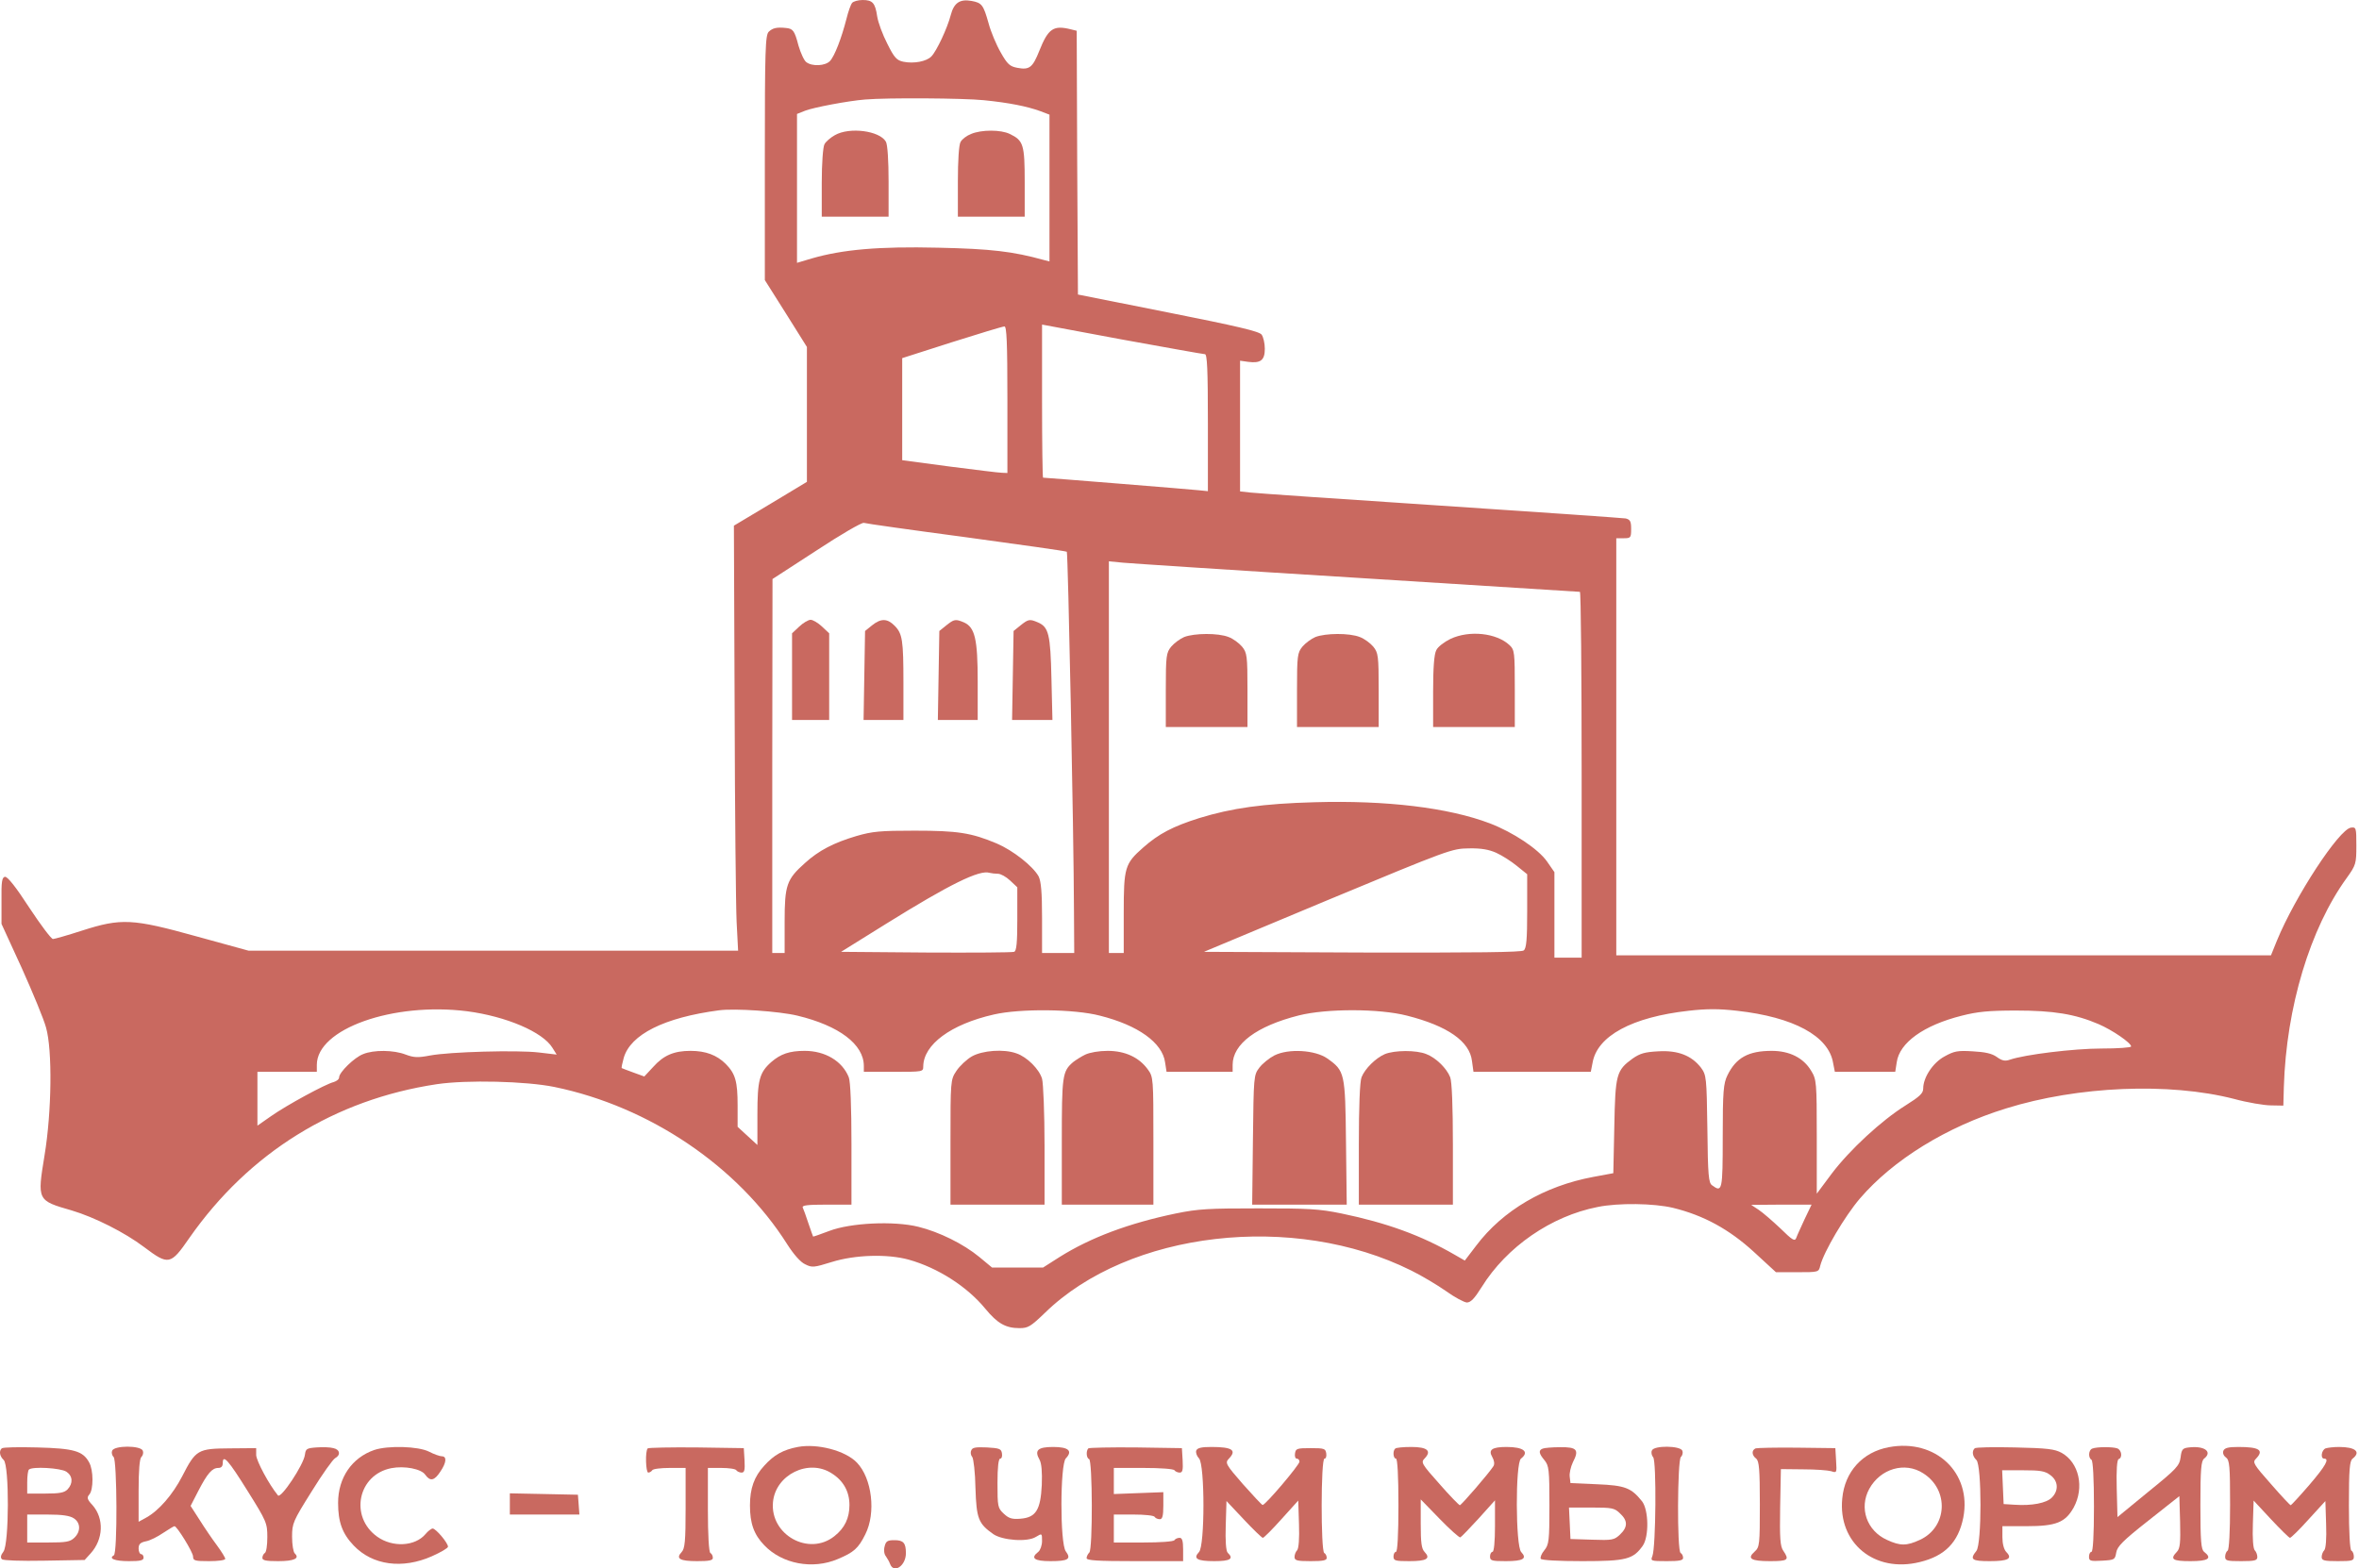 <?xml version="1.0" encoding="UTF-8"?> <svg xmlns="http://www.w3.org/2000/svg" width="197" height="131" viewBox="0 0 197 131" fill="none"><path d="M71.168 0.234C71.044 0.37 70.837 0.974 70.692 1.558C70.279 3.173 69.7 4.691 69.308 5.1C68.915 5.508 67.84 5.567 67.344 5.197C67.158 5.08 66.868 4.438 66.683 3.815C66.352 2.55 66.228 2.394 65.628 2.336C64.864 2.258 64.533 2.336 64.202 2.647C63.913 2.92 63.871 4.126 63.871 13.176V23.393L65.628 26.176L67.385 28.979V34.603V40.247L64.347 42.076L61.288 43.906L61.35 59.261C61.37 67.726 61.453 75.706 61.515 77.009L61.639 79.403H41.196H20.753L16.433 78.216C11.039 76.718 10.129 76.679 6.843 77.73C5.644 78.119 4.548 78.43 4.424 78.43C4.279 78.43 3.391 77.243 2.44 75.803C1.344 74.11 0.621 73.195 0.414 73.234C0.166 73.273 0.104 73.643 0.125 75.219V77.165L1.82 80.863C2.729 82.887 3.659 85.125 3.845 85.825C4.383 87.713 4.321 92.851 3.721 96.49C3.101 100.285 3.101 100.266 5.995 101.103C7.897 101.667 10.439 102.951 12.031 104.158C14.077 105.696 14.242 105.676 15.813 103.399C20.795 96.276 27.947 91.839 36.483 90.555C38.985 90.185 43.925 90.302 46.302 90.788C54.239 92.423 61.639 97.424 65.752 103.944C66.29 104.781 66.848 105.423 67.241 105.598C67.819 105.89 67.964 105.871 69.473 105.404C71.416 104.8 74.103 104.722 75.881 105.209C78.32 105.89 80.779 107.467 82.288 109.315C83.301 110.541 83.983 110.931 85.141 110.931C85.864 110.931 86.071 110.794 87.249 109.666C94.256 102.815 108.043 101.219 117.862 106.124C118.73 106.552 120.032 107.33 120.755 107.836C121.479 108.362 122.264 108.77 122.492 108.79C122.822 108.79 123.133 108.459 123.732 107.505C125.82 104.139 129.54 101.57 133.426 100.811C135.142 100.46 138.118 100.499 139.731 100.889C142.273 101.511 144.402 102.679 146.448 104.547L148.309 106.26H150.086C151.864 106.26 151.885 106.26 152.009 105.715C152.319 104.528 154.055 101.589 155.316 100.11C158.086 96.879 162.55 94.116 167.532 92.579C173.526 90.71 181.153 90.399 186.548 91.781C187.685 92.092 189.091 92.326 189.649 92.326L190.682 92.345L190.724 90.788C190.93 84.113 192.915 77.554 195.974 73.331C196.739 72.261 196.78 72.144 196.78 70.626C196.78 69.128 196.759 69.069 196.325 69.128C195.333 69.264 191.654 74.888 190.145 78.566L189.649 79.792H162.323H134.976V62.374V44.956H135.597C136.175 44.956 136.217 44.918 136.217 44.178C136.217 43.536 136.134 43.4 135.762 43.302C135.493 43.263 128.548 42.777 120.301 42.232C112.053 41.687 104.922 41.2 104.447 41.142L103.558 41.045V35.576V30.127L104.24 30.224C105.274 30.36 105.625 30.088 105.625 29.134C105.625 28.667 105.501 28.142 105.356 27.947C105.15 27.675 103.331 27.247 97.543 26.098L90.019 24.6L89.957 13.585L89.916 2.57L89.44 2.453C87.973 2.083 87.539 2.375 86.794 4.243C86.236 5.644 85.968 5.859 84.955 5.664C84.335 5.547 84.128 5.372 83.57 4.379C83.198 3.737 82.743 2.647 82.557 1.947C82.123 0.409 81.999 0.234 81.131 0.078C80.159 -0.097 79.663 0.234 79.395 1.266C79.105 2.375 78.216 4.263 77.782 4.71C77.369 5.138 76.315 5.333 75.447 5.158C74.888 5.041 74.682 4.827 74.103 3.659C73.71 2.9 73.338 1.888 73.256 1.382C73.09 0.234 72.863 0.001 72.036 0.001C71.664 0.001 71.271 0.117 71.168 0.234ZM82.164 8.369C84.273 8.583 85.74 8.875 86.877 9.284L87.642 9.576V15.706V21.836L87.187 21.72C84.583 21 82.784 20.785 78.34 20.688C73.359 20.571 70.362 20.844 67.799 21.583L66.558 21.953V15.726V9.517L67.241 9.245C67.943 8.972 70.817 8.427 72.243 8.311C74.103 8.155 80.428 8.194 82.164 8.369ZM100.623 29.582C100.809 29.582 100.871 30.866 100.871 35.304V41.025L100.106 40.947C99.403 40.87 87.332 39.897 87.105 39.897C87.063 39.897 87.022 37.016 87.022 33.513V27.11L93.698 28.356C97.357 29.018 100.478 29.582 100.623 29.582ZM84.128 33.377V39.507L83.673 39.488C83.405 39.488 81.441 39.235 79.271 38.962L75.343 38.437V34.175V29.913L79.477 28.589C81.751 27.869 83.735 27.266 83.88 27.266C84.066 27.247 84.128 28.589 84.128 33.377ZM80.718 44.879C85.265 45.501 89.027 46.027 89.089 46.085C89.192 46.163 89.668 69.536 89.688 76.134L89.709 79.598H88.365H87.022V76.679C87.022 74.518 86.939 73.604 86.733 73.195C86.257 72.339 84.603 71.035 83.239 70.451C81.11 69.556 79.973 69.381 76.377 69.381C73.504 69.381 72.863 69.439 71.519 69.828C69.618 70.393 68.377 71.035 67.22 72.086C65.69 73.448 65.525 73.934 65.525 76.971V79.598H65.008H64.492V63.97L64.512 48.362L68.171 45.988C70.176 44.665 71.953 43.633 72.139 43.672C72.305 43.73 76.17 44.275 80.718 44.879ZM113.376 48.265C123.505 48.907 131.835 49.433 131.938 49.433C132.021 49.433 132.083 56.303 132.083 64.71V79.987H130.946H129.809V76.426V72.845L129.189 71.95C128.445 70.898 126.357 69.517 124.435 68.777C120.962 67.454 115.753 66.831 109.78 67.006C105.46 67.123 102.876 67.493 100.147 68.33C97.936 69.03 96.778 69.634 95.476 70.782C93.926 72.144 93.843 72.456 93.843 76.27V79.598H93.223H92.603V63.25V46.883L93.802 47C94.442 47.058 103.269 47.642 113.376 48.265ZM124.951 71.229C125.427 71.444 126.192 71.93 126.667 72.319L127.535 73.02V76.095C127.535 78.45 127.473 79.209 127.246 79.384C127.06 79.539 123.339 79.578 113.748 79.559L100.54 79.501L110.875 75.18C121.024 70.957 121.252 70.879 122.657 70.86C123.711 70.84 124.331 70.957 124.951 71.229ZM83.343 72.981C83.57 72.981 84.025 73.234 84.355 73.545L84.955 74.11V76.776C84.955 78.722 84.893 79.442 84.686 79.501C84.562 79.559 81.234 79.578 77.328 79.559L70.238 79.501L74.02 77.146C79.312 73.857 81.792 72.631 82.64 72.903C82.805 72.942 83.115 72.981 83.343 72.981ZM39.005 84.463C42.271 84.891 45.33 86.195 46.136 87.519L46.488 88.083L45 87.908C43.201 87.694 37.558 87.849 35.905 88.161C34.892 88.355 34.561 88.336 33.879 88.083C32.887 87.694 31.213 87.674 30.324 88.044C29.6 88.317 28.319 89.562 28.319 89.99C28.319 90.146 28.112 90.302 27.864 90.379C27.203 90.535 23.937 92.306 22.614 93.24L21.498 94.019V91.761V89.523H23.978H26.459V88.939C26.459 85.942 32.804 83.685 39.005 84.463ZM66.6 84.833C70.072 85.67 72.139 87.227 72.139 89.037V89.523H74.62C77.059 89.523 77.1 89.523 77.1 89.076C77.121 87.246 79.395 85.553 82.991 84.736C85.182 84.23 89.709 84.269 91.859 84.833C95.042 85.631 97.067 87.09 97.295 88.725L97.419 89.523H100.168H102.938V88.939C102.938 87.207 104.922 85.709 108.457 84.814C110.772 84.23 115.175 84.23 117.51 84.833C120.879 85.689 122.74 86.974 122.926 88.628L123.05 89.523H127.949H132.847L132.992 88.784C133.364 86.526 136.299 84.95 141.012 84.424C142.542 84.249 143.534 84.249 145.063 84.424C149.776 84.95 152.711 86.526 153.083 88.784L153.228 89.523H155.75H158.272L158.396 88.725C158.623 87.09 160.649 85.631 163.832 84.833C165.134 84.502 166.064 84.405 168.359 84.405C171.501 84.405 173.278 84.697 175.242 85.534C176.42 86.04 177.97 87.11 177.97 87.402C177.97 87.499 176.854 87.577 175.511 87.577C173.195 87.577 169.082 88.083 167.842 88.511C167.449 88.647 167.201 88.608 166.746 88.278C166.333 87.986 165.775 87.869 164.741 87.811C163.481 87.733 163.191 87.791 162.385 88.239C161.414 88.764 160.607 89.99 160.607 90.924C160.607 91.314 160.318 91.586 159.14 92.326C157.114 93.591 154.489 96.023 152.98 98.008L151.719 99.701V94.953C151.719 90.379 151.699 90.165 151.244 89.426C150.603 88.355 149.446 87.772 147.957 87.772C146.014 87.772 144.981 88.336 144.257 89.815C143.927 90.496 143.865 91.138 143.865 94.914C143.865 99.468 143.823 99.624 142.976 99.001C142.686 98.806 142.624 98.183 142.583 94.291C142.521 89.951 142.5 89.796 142.046 89.173C141.26 88.161 140.123 87.713 138.49 87.811C137.354 87.869 136.961 87.986 136.341 88.414C134.976 89.406 134.894 89.737 134.811 94.097L134.728 97.989L133.054 98.3C128.982 99.059 125.51 101.083 123.277 104.041L122.326 105.287L121.479 104.8C118.688 103.185 115.795 102.134 112.033 101.356C110.131 100.966 109.284 100.928 105.108 100.928C100.933 100.928 100.085 100.966 98.184 101.356C94.256 102.173 91.094 103.36 88.51 104.975L87.105 105.871H84.975H82.847L81.792 104.995C80.449 103.886 78.423 102.893 76.687 102.465C74.641 101.959 71.023 102.134 69.246 102.815C68.522 103.088 67.923 103.302 67.902 103.282C67.881 103.263 67.716 102.757 67.509 102.173C67.323 101.589 67.096 100.986 67.034 100.85C66.972 100.675 67.427 100.616 69.018 100.616H71.106V95.576C71.106 92.481 71.023 90.302 70.879 89.971C70.341 88.628 68.915 87.772 67.199 87.772C65.938 87.772 65.194 88.025 64.409 88.706C63.417 89.582 63.251 90.224 63.251 93.065V95.634L62.424 94.875L61.598 94.116V92.326C61.598 90.321 61.412 89.679 60.605 88.861C59.861 88.122 58.931 87.772 57.67 87.772C56.285 87.772 55.417 88.141 54.549 89.114L53.805 89.912L52.895 89.582C52.4 89.406 51.965 89.231 51.924 89.212C51.883 89.192 51.965 88.803 52.089 88.355C52.648 86.409 55.459 84.989 60.047 84.385C61.35 84.21 65.07 84.463 66.6 84.833ZM150.706 101.823C150.396 102.504 150.066 103.204 150.004 103.399C149.88 103.71 149.673 103.574 148.681 102.601C148.019 101.978 147.213 101.278 146.862 101.044L146.242 100.636L148.763 100.616H151.285L150.706 101.823Z" fill="#C96960"></path><path d="M69.721 11.288C69.369 11.483 68.956 11.833 68.852 12.047C68.728 12.261 68.625 13.643 68.625 15.258V18.1H71.415H74.206V15.161C74.206 13.448 74.123 12.067 73.979 11.833C73.462 10.918 70.94 10.588 69.721 11.288Z" fill="#C96960"></path><path d="M81.088 11.191C80.736 11.327 80.344 11.619 80.22 11.852C80.075 12.067 79.992 13.448 79.992 15.161V18.1H82.783H85.573V15.219C85.573 12.086 85.47 11.736 84.333 11.191C83.589 10.821 81.956 10.821 81.088 11.191Z" fill="#C96960"></path><path d="M66.744 52.333L66.144 52.897V56.517V60.137H67.695H69.245V56.517V52.897L68.646 52.333C68.315 52.021 67.881 51.768 67.695 51.768C67.509 51.768 67.075 52.021 66.744 52.333Z" fill="#C96960"></path><path d="M72.82 52.235L72.241 52.703L72.179 56.42L72.117 60.137H73.771H75.445V57.042C75.445 53.462 75.362 52.916 74.701 52.255C74.102 51.651 73.564 51.632 72.82 52.235Z" fill="#C96960"></path><path d="M79.023 52.235L78.444 52.703L78.382 56.42L78.32 60.137H79.974H81.648V56.926C81.648 53.384 81.421 52.391 80.491 51.982C79.788 51.691 79.684 51.71 79.023 52.235Z" fill="#C96960"></path><path d="M85.222 52.235L84.644 52.703L84.582 56.42L84.519 60.137H86.194H87.889L87.806 56.673C87.723 52.975 87.579 52.372 86.669 51.982C85.987 51.691 85.884 51.71 85.222 52.235Z" fill="#C96960"></path><path d="M98.885 53.209C98.534 53.364 98.058 53.715 97.81 54.007C97.397 54.513 97.356 54.766 97.356 57.626V60.721H100.766H104.177V57.626C104.177 54.766 104.135 54.513 103.722 54.007C103.474 53.715 102.978 53.345 102.606 53.209C101.738 52.858 99.733 52.878 98.885 53.209Z" fill="#C96960"></path><path d="M109.842 53.209C109.491 53.364 109.015 53.715 108.767 54.007C108.354 54.513 108.312 54.766 108.312 57.626V60.721H111.723H115.134V57.626C115.134 54.766 115.092 54.513 114.679 54.007C114.431 53.715 113.935 53.345 113.563 53.209C112.695 52.858 110.69 52.878 109.842 53.209Z" fill="#C96960"></path><path d="M121.127 53.364C120.61 53.617 120.072 54.026 119.948 54.298C119.762 54.629 119.68 55.797 119.68 57.743V60.721H123.09H126.501V57.51C126.501 54.513 126.48 54.279 126.067 53.89C124.971 52.858 122.698 52.625 121.127 53.364Z" fill="#C96960"></path><path d="M81.153 88.239C80.719 88.492 80.14 89.037 79.871 89.445C79.375 90.185 79.375 90.282 79.375 95.401V100.616H83.302H87.23V95.692C87.23 93.007 87.126 90.477 87.023 90.107C86.796 89.309 85.762 88.278 84.894 87.986C83.84 87.597 82.041 87.733 81.153 88.239Z" fill="#C96960"></path><path d="M90.635 88.083C90.305 88.239 89.85 88.531 89.623 88.706C88.713 89.484 88.672 89.835 88.672 95.362V100.616H92.496H96.32V95.284C96.32 90.068 96.32 89.951 95.844 89.309C95.121 88.317 93.963 87.772 92.496 87.772C91.772 87.772 91.008 87.908 90.635 88.083Z" fill="#C96960"></path><path d="M106.41 88.161C105.997 88.375 105.438 88.823 105.17 89.173C104.694 89.796 104.694 89.912 104.632 95.206L104.57 100.616H108.518H112.466L112.404 95.401C112.342 89.601 112.301 89.445 110.854 88.414C109.841 87.694 107.588 87.558 106.41 88.161Z" fill="#C96960"></path><path d="M115.647 88.044C114.882 88.375 113.993 89.251 113.704 89.971C113.559 90.302 113.477 92.481 113.477 95.576V100.616H117.404H121.331V95.576C121.331 92.481 121.249 90.302 121.104 89.971C120.814 89.231 119.926 88.356 119.119 88.044C118.272 87.694 116.453 87.713 115.647 88.044Z" fill="#C96960"></path><path d="M66.618 120.857C65.399 121.09 64.634 121.519 63.828 122.414C62.98 123.329 62.629 124.321 62.629 125.742C62.629 127.24 62.96 128.174 63.828 129.07C65.316 130.627 67.858 131.113 69.967 130.218C71.31 129.653 71.682 129.323 72.261 128.155C73.171 126.364 72.819 123.465 71.558 122.161C70.608 121.168 68.272 120.546 66.618 120.857ZM69.45 123.056C70.421 123.659 70.938 124.574 70.938 125.703C70.938 126.793 70.546 127.629 69.677 128.311C67.548 130.004 64.303 128.194 64.551 125.469C64.758 123.173 67.528 121.811 69.45 123.056Z" fill="#C96960"></path><path d="M157.733 120.876C155.542 121.284 154.054 122.919 153.847 125.157C153.475 128.874 156.534 131.404 160.317 130.47C162.425 129.964 163.541 128.816 163.955 126.753C164.678 123.016 161.64 120.136 157.733 120.876ZM160.606 123.055C162.797 124.437 162.632 127.57 160.317 128.621C159.221 129.127 158.684 129.127 157.588 128.621C155.893 127.862 155.232 125.955 156.1 124.359C157.03 122.666 159.077 122.063 160.606 123.055Z" fill="#C96960"></path><path d="M0.144 120.974C-0.104 121.207 -0.021 121.635 0.31 121.947C0.785 122.394 0.764 128.953 0.289 129.595C0.062 129.887 0.02 130.101 0.165 130.237C0.268 130.335 1.694 130.393 3.72 130.354L7.069 130.296L7.565 129.751C8.64 128.564 8.702 126.832 7.73 125.722C7.275 125.236 7.234 125.08 7.461 124.827C7.813 124.418 7.813 122.784 7.441 122.141C6.924 121.188 6.159 120.974 3.1 120.896C1.57 120.857 0.248 120.876 0.144 120.974ZM5.539 122.92C6.077 123.27 6.118 123.893 5.642 124.399C5.374 124.671 5.002 124.749 3.782 124.749H2.273V123.815C2.273 123.29 2.335 122.803 2.418 122.745C2.687 122.472 5.064 122.608 5.539 122.92ZM6.159 126.812C6.738 127.182 6.759 127.921 6.201 128.447C5.849 128.778 5.518 128.836 4.03 128.836H2.273V127.668V126.501H3.989C5.208 126.501 5.829 126.598 6.159 126.812Z" fill="#C96960"></path><path d="M9.364 121.168C9.302 121.324 9.343 121.557 9.488 121.693C9.777 121.966 9.819 129.731 9.509 129.906C9.033 130.179 9.591 130.393 10.769 130.393C11.72 130.393 11.989 130.334 11.989 130.101C11.989 129.945 11.906 129.809 11.782 129.809C11.679 129.809 11.575 129.595 11.575 129.342C11.575 128.972 11.72 128.836 12.175 128.738C12.526 128.68 13.167 128.349 13.622 128.038C14.097 127.726 14.511 127.473 14.573 127.473C14.779 127.473 16.123 129.653 16.123 130.003C16.123 130.354 16.268 130.393 17.466 130.393C18.231 130.393 18.81 130.315 18.81 130.198C18.81 130.101 18.5 129.595 18.128 129.089C17.735 128.563 17.095 127.629 16.681 126.967L15.916 125.78L16.557 124.535C17.322 123.056 17.715 122.608 18.231 122.608C18.479 122.608 18.603 122.472 18.603 122.199C18.603 121.421 19.079 121.966 20.691 124.554C22.262 127.065 22.324 127.22 22.324 128.388C22.324 129.05 22.241 129.653 22.117 129.711C22.014 129.77 21.911 129.964 21.911 130.12C21.911 130.334 22.221 130.393 23.233 130.393C24.577 130.393 25.052 130.159 24.618 129.75C24.494 129.634 24.391 129.011 24.391 128.349C24.391 127.24 24.474 127.045 26.024 124.574C26.913 123.133 27.802 121.888 27.988 121.791C28.463 121.538 28.401 121.071 27.843 120.954C27.574 120.876 26.954 120.856 26.437 120.895C25.61 120.954 25.528 121.012 25.466 121.499C25.363 122.336 23.461 125.196 23.213 124.904C22.448 123.97 21.415 122.024 21.394 121.538V120.954L19.162 120.973C16.516 120.993 16.35 121.09 15.213 123.309C14.428 124.827 13.271 126.169 12.216 126.753L11.575 127.104V124.515C11.575 122.822 11.658 121.83 11.803 121.693C11.948 121.557 11.989 121.324 11.927 121.168C11.741 120.72 9.55 120.72 9.364 121.168Z" fill="#C96960"></path><path d="M31.252 121.109C29.392 121.751 28.234 123.425 28.234 125.527C28.234 127.123 28.586 128.096 29.537 129.088C31.108 130.743 33.609 131.073 36.068 129.984C36.812 129.653 37.412 129.302 37.412 129.186C37.412 128.874 36.399 127.668 36.13 127.668C36.027 127.668 35.738 127.882 35.531 128.135C34.663 129.166 32.782 129.264 31.5 128.349C29.165 126.675 29.888 123.172 32.678 122.627C33.774 122.413 35.179 122.686 35.51 123.172C35.924 123.756 36.275 123.678 36.771 122.919C37.288 122.16 37.329 121.635 36.895 121.635C36.73 121.635 36.234 121.459 35.82 121.245C34.931 120.798 32.41 120.72 31.252 121.109Z" fill="#C96960"></path><path d="M54.094 120.973C53.866 121.187 53.928 122.997 54.135 122.997C54.259 122.997 54.404 122.9 54.466 122.803C54.528 122.686 55.189 122.608 55.933 122.608H57.256V125.955C57.256 128.738 57.194 129.342 56.925 129.634C56.409 130.179 56.76 130.393 58.207 130.393C59.22 130.393 59.53 130.334 59.53 130.12C59.53 129.964 59.447 129.77 59.323 129.711C59.199 129.634 59.116 128.213 59.116 126.092V122.608H60.233C60.853 122.608 61.431 122.686 61.493 122.803C61.556 122.9 61.762 122.997 61.928 122.997C62.176 122.997 62.217 122.783 62.176 121.966L62.114 120.954L58.166 120.895C56.016 120.876 54.176 120.915 54.094 120.973Z" fill="#C96960"></path><path d="M81.109 121.148C81.027 121.304 81.068 121.557 81.192 121.693C81.296 121.81 81.44 122.997 81.461 124.301C81.543 126.851 81.709 127.259 82.949 128.135C83.714 128.661 85.802 128.816 86.504 128.369C87.021 128.057 87.021 128.057 87.021 128.719C87.021 129.069 86.876 129.478 86.711 129.614C86.029 130.14 86.36 130.393 87.724 130.393C89.212 130.393 89.481 130.217 89.005 129.575C88.509 128.914 88.53 122.316 89.005 121.81C89.605 121.187 89.233 120.856 87.951 120.856C86.67 120.856 86.36 121.129 86.814 121.927C86.98 122.219 87.042 122.958 87 124.029C86.897 126.131 86.504 126.753 85.202 126.851C84.499 126.909 84.231 126.812 83.817 126.422C83.321 125.955 83.3 125.819 83.3 123.873C83.3 122.55 83.383 121.83 83.528 121.83C83.652 121.83 83.714 121.635 83.672 121.382C83.611 121.012 83.466 120.954 82.412 120.895C81.481 120.856 81.192 120.895 81.109 121.148Z" fill="#C96960"></path><path d="M90.887 120.973C90.68 121.187 90.722 121.791 90.949 121.868C91.238 121.946 91.259 129.4 90.97 129.673C90.846 129.789 90.742 130.003 90.742 130.14C90.742 130.334 91.61 130.393 94.773 130.393H98.803V129.42C98.803 128.699 98.721 128.446 98.514 128.446C98.349 128.446 98.142 128.524 98.08 128.641C97.997 128.758 96.902 128.836 95.476 128.836H93.016V127.668V126.5H94.649C95.558 126.5 96.365 126.578 96.427 126.695C96.489 126.812 96.695 126.89 96.861 126.89C97.067 126.89 97.15 126.617 97.15 125.761V124.632L95.083 124.71L93.016 124.788V123.698V122.608H95.476C96.902 122.608 97.997 122.686 98.08 122.803C98.142 122.9 98.349 122.997 98.514 122.997C98.762 122.997 98.803 122.783 98.762 121.966L98.7 120.954L94.856 120.895C92.747 120.876 90.97 120.915 90.887 120.973Z" fill="#C96960"></path><path d="M99.901 121.148C99.839 121.324 99.942 121.615 100.128 121.81C100.624 122.316 100.624 129.128 100.128 129.634C99.612 130.179 99.963 130.393 101.41 130.393C102.733 130.393 103.063 130.198 102.526 129.692C102.381 129.556 102.319 128.661 102.361 127.434L102.423 125.372L103.869 126.909C104.655 127.746 105.378 128.446 105.461 128.446C105.544 128.446 106.247 127.746 107.011 126.89L108.417 125.333L108.479 127.318C108.52 128.485 108.458 129.361 108.314 129.497C108.21 129.595 108.107 129.848 108.107 130.042C108.107 130.334 108.293 130.393 109.45 130.393C110.484 130.393 110.794 130.334 110.794 130.12C110.794 129.964 110.711 129.77 110.587 129.711C110.298 129.536 110.298 121.83 110.608 121.83C110.732 121.83 110.794 121.635 110.753 121.382C110.691 120.993 110.587 120.954 109.45 120.954C108.314 120.954 108.21 120.993 108.148 121.382C108.107 121.635 108.169 121.83 108.293 121.83C108.417 121.83 108.52 121.946 108.52 122.083C108.52 122.355 105.668 125.722 105.44 125.702C105.378 125.702 104.634 124.904 103.787 123.951C102.361 122.316 102.299 122.18 102.609 121.849C103.311 121.129 102.919 120.856 101.162 120.856C100.335 120.856 100.004 120.934 99.901 121.148Z" fill="#C96960"></path><path d="M116.516 120.993C116.288 121.187 116.35 121.83 116.578 121.83C116.702 121.83 116.784 123.25 116.784 125.722C116.784 128.193 116.702 129.614 116.578 129.614C116.474 129.614 116.371 129.789 116.371 130.003C116.371 130.354 116.516 130.393 117.694 130.393C119.141 130.393 119.492 130.179 118.976 129.634C118.707 129.361 118.645 128.855 118.645 127.259V125.235L120.216 126.851C121.084 127.746 121.869 128.446 121.952 128.408C122.035 128.369 122.717 127.668 123.482 126.831L124.846 125.313V127.454C124.846 128.758 124.763 129.614 124.639 129.614C124.536 129.614 124.432 129.789 124.432 130.003C124.432 130.354 124.577 130.393 125.755 130.393C127.202 130.393 127.554 130.179 127.037 129.634C126.561 129.147 126.541 122.199 127.016 121.83C127.74 121.265 127.244 120.856 125.817 120.856C124.598 120.856 124.267 121.09 124.618 121.693C124.784 121.985 124.825 122.277 124.722 122.452C124.37 123.017 122.055 125.702 121.911 125.722C121.849 125.722 121.063 124.924 120.216 123.951C118.707 122.258 118.645 122.141 118.976 121.81C119.575 121.187 119.203 120.856 117.859 120.856C117.198 120.856 116.578 120.915 116.516 120.993Z" fill="#C96960"></path><path d="M128.835 120.993C128.463 121.129 128.505 121.401 128.98 121.966C129.352 122.413 129.393 122.764 129.393 125.722C129.393 128.719 129.352 129.011 128.959 129.497C128.732 129.77 128.608 130.081 128.67 130.198C128.753 130.315 130.117 130.393 132.142 130.393C135.822 130.393 136.38 130.237 137.186 129.108C137.723 128.33 137.682 126.111 137.124 125.391C136.214 124.262 135.718 124.068 133.362 123.97L131.15 123.873L131.088 123.348C131.047 123.056 131.171 122.511 131.357 122.121C131.894 121.09 131.688 120.856 130.282 120.876C129.621 120.876 128.959 120.934 128.835 120.993ZM135.284 126.403C135.946 127.006 135.946 127.551 135.284 128.174C134.809 128.622 134.644 128.661 132.969 128.602L131.15 128.544L131.088 127.22L131.026 125.916H132.907C134.623 125.916 134.83 125.955 135.284 126.403Z" fill="#C96960"></path><path d="M137.952 121.148C137.869 121.304 137.931 121.577 138.055 121.713C138.344 122.024 138.282 129.225 137.993 129.964C137.828 130.373 137.848 130.393 139.192 130.393C140.246 130.393 140.556 130.334 140.556 130.12C140.556 129.964 140.473 129.77 140.349 129.711C140.039 129.536 140.081 121.966 140.37 121.693C140.515 121.557 140.556 121.324 140.494 121.168C140.308 120.74 138.117 120.72 137.952 121.148Z" fill="#C96960"></path><path d="M146.614 120.973C146.263 121.129 146.283 121.538 146.655 121.83C146.903 122.024 146.965 122.705 146.965 125.644C146.965 129.011 146.945 129.225 146.531 129.595C145.87 130.179 146.221 130.393 147.813 130.393C149.322 130.393 149.446 130.295 148.929 129.536C148.66 129.167 148.619 128.485 148.66 125.897L148.722 122.705L150.583 122.725C151.616 122.725 152.65 122.803 152.918 122.88C153.394 123.036 153.394 123.017 153.332 122.005L153.27 120.954L150.066 120.915C148.309 120.895 146.738 120.934 146.614 120.973Z" fill="#C96960"></path><path d="M164.905 120.973C164.657 121.207 164.719 121.635 165.049 121.946C165.504 122.374 165.504 128.972 165.049 129.536C164.471 130.256 164.657 130.393 166.165 130.393C167.716 130.393 168.088 130.179 167.55 129.634C167.344 129.42 167.22 128.933 167.22 128.388V127.473H169.245C171.705 127.473 172.47 127.162 173.173 125.916C174.082 124.243 173.627 122.16 172.16 121.343C171.581 121.032 170.982 120.954 168.253 120.895C166.496 120.856 164.987 120.876 164.905 120.973ZM171.23 123.211C171.891 123.698 171.932 124.496 171.354 125.08C170.899 125.547 169.679 125.78 168.253 125.683L167.323 125.625L167.261 124.204L167.199 122.803H168.935C170.382 122.803 170.775 122.861 171.23 123.211Z" fill="#C96960"></path><path d="M174.722 120.993C174.412 121.109 174.37 121.752 174.66 121.927C174.784 122.005 174.867 123.523 174.867 125.839C174.867 128.232 174.784 129.614 174.66 129.614C174.556 129.614 174.453 129.789 174.453 130.023C174.453 130.373 174.556 130.412 175.549 130.354C176.582 130.295 176.623 130.276 176.727 129.673C176.81 129.167 177.285 128.68 179.414 127.006L181.998 124.963L182.06 127.123C182.101 128.836 182.06 129.342 181.791 129.614C181.192 130.237 181.419 130.393 182.928 130.393C184.416 130.393 184.767 130.159 184.065 129.614C183.817 129.42 183.755 128.738 183.755 125.722C183.755 122.705 183.817 122.024 184.065 121.83C184.788 121.265 184.106 120.74 182.804 120.895C182.266 120.954 182.184 121.051 182.101 121.732C181.998 122.433 181.77 122.686 179.414 124.593L176.83 126.714L176.768 124.321C176.727 122.803 176.789 121.907 176.934 121.868C177.264 121.752 177.182 121.109 176.81 120.973C176.437 120.837 175.094 120.837 174.722 120.993Z" fill="#C96960"></path><path d="M185.677 121.168C185.595 121.362 185.698 121.596 185.884 121.732C186.194 121.946 186.235 122.452 186.235 125.683C186.235 127.94 186.153 129.439 186.029 129.517C185.925 129.575 185.822 129.809 185.822 130.023C185.822 130.354 185.967 130.393 187.165 130.393C188.323 130.393 188.509 130.334 188.509 130.042C188.509 129.848 188.406 129.595 188.302 129.497C188.158 129.361 188.096 128.485 188.137 127.318L188.199 125.333L189.646 126.89C190.452 127.746 191.155 128.446 191.238 128.446C191.32 128.446 192.023 127.765 192.788 126.909L194.193 125.372L194.255 127.337C194.297 128.505 194.235 129.361 194.09 129.497C193.987 129.595 193.883 129.848 193.883 130.042C193.883 130.334 194.069 130.393 195.227 130.393C196.426 130.393 196.57 130.354 196.57 130.023C196.57 129.809 196.488 129.575 196.364 129.517C196.24 129.439 196.157 127.96 196.157 125.741C196.157 122.725 196.219 122.024 196.467 121.83C197.19 121.265 196.694 120.856 195.33 120.856C194.896 120.856 194.4 120.915 194.214 120.973C193.863 121.109 193.759 121.83 194.09 121.83C194.545 121.83 194.235 122.413 192.85 124.029C192.044 124.963 191.341 125.722 191.3 125.722C191.238 125.722 190.493 124.924 189.646 123.951C188.199 122.316 188.096 122.141 188.385 121.849C189.088 121.129 188.695 120.856 186.938 120.856C186.091 120.856 185.781 120.934 185.677 121.168Z" fill="#C96960"></path><path d="M42.578 125.624V126.5H45.493H48.386L48.324 125.663L48.262 124.846L45.431 124.787L42.578 124.729V125.624Z" fill="#C96960"></path><path d="M73.874 129.167C73.791 129.458 73.833 129.809 73.978 129.984C74.102 130.159 74.267 130.451 74.329 130.626C74.639 131.463 75.652 130.782 75.652 129.731C75.652 128.875 75.445 128.641 74.701 128.641C74.122 128.641 73.978 128.719 73.874 129.167Z" fill="#C96960"></path></svg> 